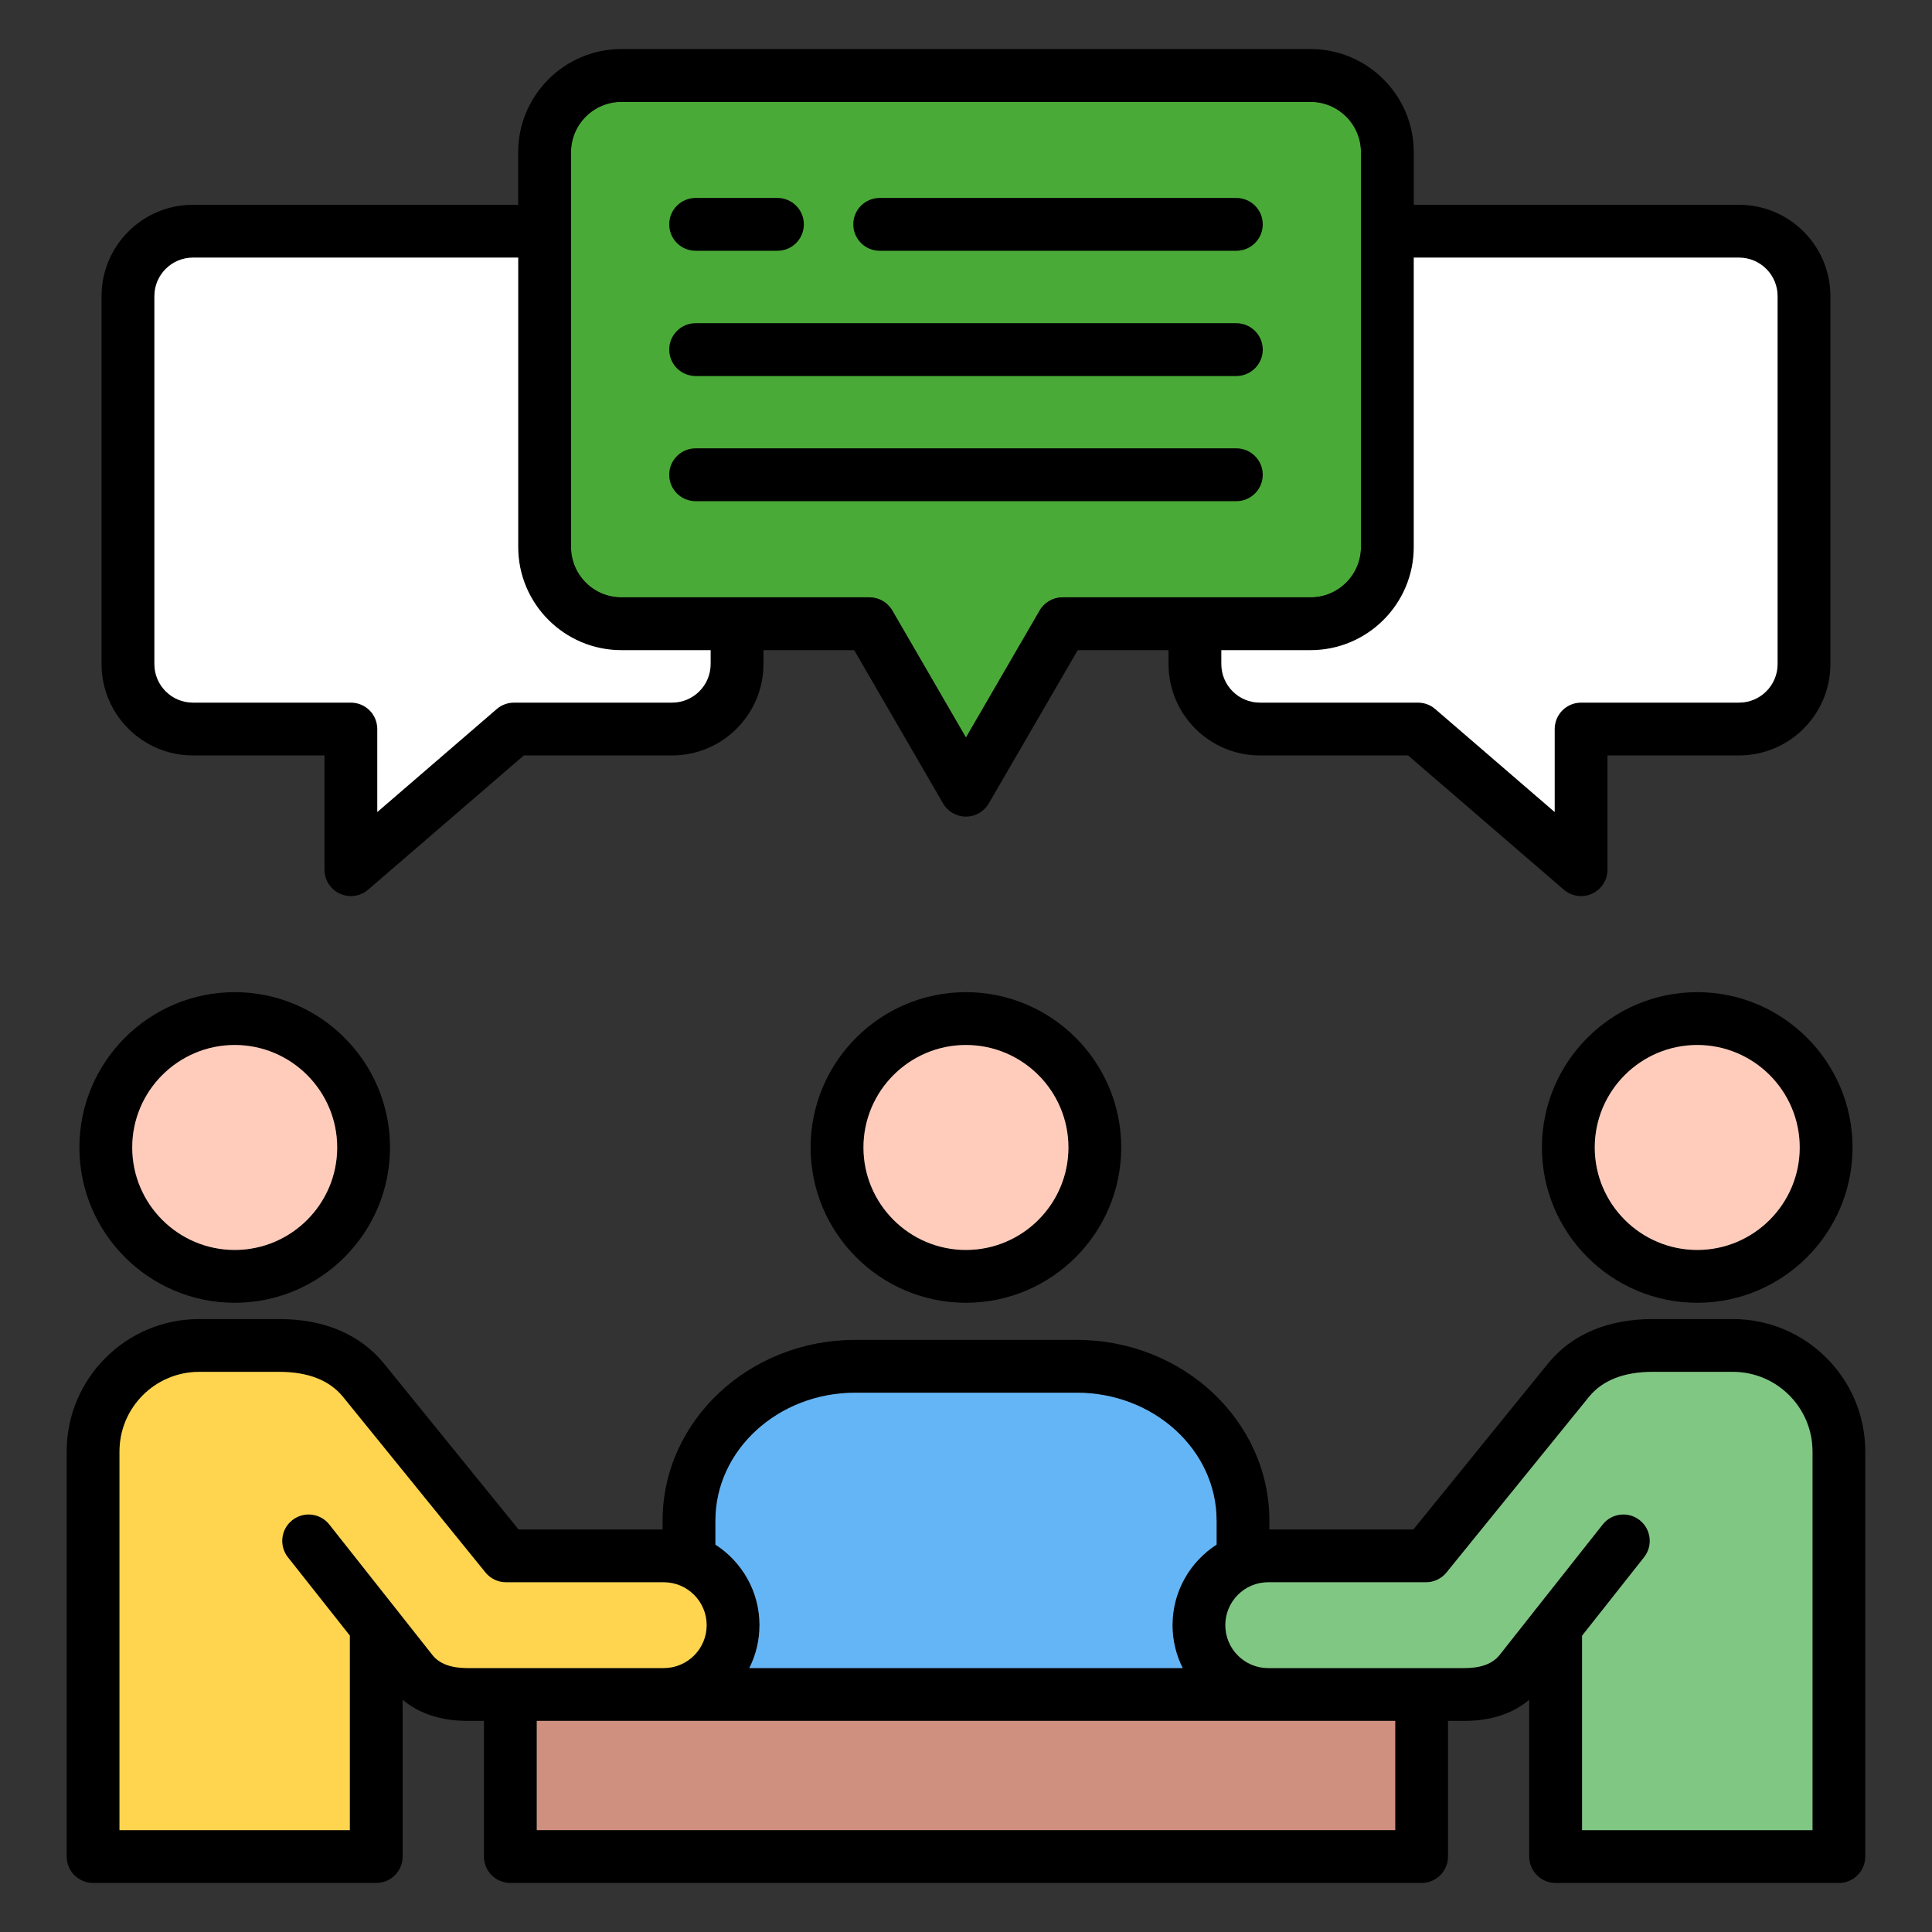 <svg width="70" height="70" viewBox="0 0 70 70" fill="none" xmlns="http://www.w3.org/2000/svg">
<rect x="0" y="0" width="70" height="70" fill="#333333" stroke="none"/>
<path d="M47.485 3.691H22.515C21.508 3.691 20.689 4.51 20.689 5.517V19.818C20.689 20.824 21.508 21.643 22.515 21.643H31.502C31.844 21.643 32.159 21.825 32.33 22.12L34.999 26.723L37.67 22.12C37.841 21.825 38.157 21.643 38.498 21.643H47.485C48.492 21.643 49.311 20.825 49.311 19.818V5.517C49.311 4.51 48.492 3.691 47.485 3.691Z" fill="#4AAA37"/>
<path d="M3.373 68.223H13.632C14.16 68.223 14.588 67.794 14.588 67.266V61.586C15.187 62.089 15.986 62.351 16.933 62.351H17.534V67.266C17.534 67.794 17.963 68.223 18.491 68.223H51.507C52.035 68.223 52.464 67.794 52.464 67.266V62.351H53.065C54.008 62.351 54.806 62.09 55.406 61.588V67.266C55.406 67.794 55.834 68.223 56.363 68.223H66.625C67.154 68.223 67.582 67.794 67.582 67.266V52.589C67.582 49.944 65.43 47.792 62.785 47.792H59.874C58.255 47.792 56.945 48.349 56.085 49.405L51.21 55.415H45.992V55.093C45.992 51.484 42.861 48.547 39.012 48.547H30.986C27.138 48.547 24.007 51.484 24.007 55.093V55.415H18.788L13.912 49.404C13.053 48.349 11.743 47.792 10.124 47.792H7.214C4.568 47.792 2.416 49.944 2.416 52.589V67.266C2.416 67.794 2.844 68.223 3.373 68.223V68.223ZM50.55 66.309H19.448V62.351H50.55V66.309ZM51.666 57.329C51.954 57.329 52.227 57.199 52.409 56.974L57.57 50.612C58.06 50.011 58.835 49.706 59.874 49.706H62.785C64.375 49.706 65.668 50.999 65.668 52.589V66.309H57.32V59.266L59.567 56.422C59.895 56.008 59.824 55.406 59.41 55.078C58.995 54.75 58.393 54.821 58.066 55.236L55.658 58.282C55.626 58.317 55.596 58.355 55.57 58.394L54.331 59.963C54.081 60.278 53.655 60.437 53.065 60.437H45.946C45.091 60.437 44.395 59.74 44.395 58.883C44.395 58.026 45.091 57.328 45.946 57.328H51.666L51.666 57.329ZM30.986 50.461H39.012C41.805 50.461 44.078 52.539 44.078 55.093V55.964C43.118 56.581 42.481 57.659 42.481 58.883C42.481 59.441 42.614 59.969 42.85 60.437H27.148C27.384 59.969 27.517 59.442 27.517 58.883C27.517 57.66 26.88 56.583 25.92 55.965V55.093C25.92 52.539 28.193 50.461 30.986 50.461L30.986 50.461ZM4.33 52.589C4.33 50.999 5.623 49.706 7.213 49.706H10.124C11.163 49.706 11.938 50.011 12.427 50.611L17.589 56.974C17.771 57.199 18.044 57.329 18.332 57.329H24.049C24.906 57.329 25.603 58.026 25.603 58.883C25.603 59.74 24.906 60.437 24.049 60.437H16.933C16.341 60.437 15.916 60.279 15.669 59.964L11.933 55.236C11.605 54.821 11.004 54.751 10.589 55.078C10.174 55.406 10.104 56.008 10.431 56.422L12.674 59.261V66.309H4.33V52.589L4.33 52.589ZM8.504 47.202C11.607 47.202 14.131 44.678 14.131 41.575C14.131 38.472 11.607 35.948 8.504 35.948C5.401 35.948 2.877 38.472 2.877 41.575C2.877 44.678 5.401 47.202 8.504 47.202ZM8.504 37.862C10.552 37.862 12.217 39.527 12.217 41.575C12.217 43.622 10.552 45.288 8.504 45.288C6.457 45.288 4.791 43.622 4.791 41.575C4.791 39.527 6.457 37.862 8.504 37.862ZM34.997 35.948C31.895 35.948 29.37 38.472 29.37 41.575C29.37 44.678 31.894 47.202 34.997 47.202C38.1 47.202 40.624 44.678 40.624 41.575C40.624 38.472 38.1 35.948 34.997 35.948ZM34.997 45.288C32.95 45.288 31.284 43.622 31.284 41.575C31.284 39.527 32.95 37.862 34.997 37.862C37.045 37.862 38.71 39.527 38.71 41.575C38.71 43.622 37.045 45.288 34.997 45.288ZM45.647 27.371H51.019L56.66 32.235C56.837 32.388 57.06 32.467 57.285 32.467C57.42 32.467 57.556 32.439 57.684 32.38C58.024 32.224 58.242 31.884 58.242 31.51V27.371H63.009C64.834 27.371 66.319 25.886 66.319 24.061V10.73C66.319 8.905 64.834 7.42 63.009 7.42H51.224V5.517C51.224 3.455 49.546 1.777 47.484 1.777H22.514C20.452 1.777 18.774 3.455 18.774 5.517V7.42H6.989C5.164 7.42 3.679 8.905 3.679 10.73V24.061C3.679 25.886 5.164 27.371 6.989 27.371H11.756V31.51C11.756 31.884 11.974 32.224 12.315 32.38C12.442 32.439 12.578 32.467 12.713 32.467C12.938 32.467 13.161 32.388 13.338 32.235L18.979 27.371H24.351C26.176 27.371 27.661 25.886 27.661 24.061V23.557H30.95L34.169 29.11C34.34 29.406 34.656 29.587 34.997 29.587C35.338 29.587 35.654 29.406 35.825 29.111L39.048 23.557H42.338V24.061C42.338 25.886 43.822 27.371 45.647 27.371H45.647ZM51.224 19.818V9.334H63.01C63.779 9.334 64.405 9.96 64.405 10.73V24.061C64.405 24.831 63.779 25.457 63.01 25.457H57.285C56.757 25.457 56.328 25.885 56.328 26.414V29.421L52 25.689C51.826 25.539 51.605 25.457 51.375 25.457H45.647C44.878 25.457 44.252 24.831 44.252 24.061V23.557H47.484C49.546 23.557 51.224 21.88 51.224 19.818H51.224ZM25.747 24.061C25.747 24.831 25.12 25.457 24.351 25.457H18.623C18.394 25.457 18.172 25.539 17.998 25.689L13.67 29.421V26.414C13.67 25.885 13.242 25.457 12.713 25.457H6.989C6.219 25.457 5.593 24.831 5.593 24.061V10.73C5.593 9.96 6.219 9.334 6.989 9.334H18.775V19.818C18.775 21.88 20.452 23.557 22.514 23.557H25.747V24.061H25.747ZM38.497 21.643C38.156 21.643 37.84 21.825 37.669 22.12L34.998 26.723L32.329 22.12C32.158 21.825 31.843 21.643 31.501 21.643H22.514C21.507 21.643 20.689 20.824 20.689 19.817V5.517C20.689 4.51 21.507 3.692 22.514 3.692H47.484C48.491 3.692 49.31 4.51 49.31 5.517V19.818C49.31 20.825 48.491 21.643 47.484 21.643L38.497 21.643ZM61.494 47.202C64.597 47.202 67.121 44.678 67.121 41.575C67.121 38.472 64.597 35.948 61.494 35.948C58.391 35.948 55.867 38.472 55.867 41.575C55.867 44.678 58.391 47.202 61.494 47.202ZM61.494 37.862C63.541 37.862 65.207 39.527 65.207 41.575C65.207 43.622 63.541 45.288 61.494 45.288C59.447 45.288 57.781 43.622 57.781 41.575C57.781 39.527 59.447 37.862 61.494 37.862ZM45.752 12.667C45.752 13.196 45.323 13.624 44.794 13.624H25.204C24.675 13.624 24.247 13.196 24.247 12.667C24.247 12.139 24.675 11.71 25.204 11.71H44.794C45.323 11.71 45.752 12.139 45.752 12.667ZM24.247 8.129C24.247 7.6 24.675 7.172 25.204 7.172H28.169C28.697 7.172 29.125 7.6 29.125 8.129C29.125 8.658 28.697 9.086 28.169 9.086H25.204C24.675 9.086 24.247 8.658 24.247 8.129ZM45.752 8.129C45.752 8.658 45.323 9.086 44.794 9.086H31.873C31.345 9.086 30.916 8.658 30.916 8.129C30.916 7.6 31.345 7.172 31.873 7.172H44.794C45.323 7.172 45.752 7.6 45.752 8.129ZM45.752 17.201C45.752 17.73 45.323 18.159 44.794 18.159H25.204C24.675 18.159 24.247 17.73 24.247 17.201C24.247 16.673 24.675 16.244 25.204 16.244H44.794C45.323 16.244 45.752 16.673 45.752 17.201Z" fill="black"/>
<path d="M34.998 37.862C32.951 37.862 31.285 39.528 31.285 41.575C31.285 43.622 32.951 45.288 34.998 45.288C37.045 45.288 38.711 43.622 38.711 41.575C38.711 39.528 37.045 37.862 34.998 37.862Z" fill="#FFCCBC"/>
<path d="M61.494 45.288C63.541 45.288 65.207 43.622 65.207 41.575C65.207 39.528 63.541 37.862 61.494 37.862C59.447 37.862 57.781 39.528 57.781 41.575C57.781 43.622 59.447 45.288 61.494 45.288Z" fill="#FFCCBC"/>
<path d="M18.775 19.818V9.334H6.989C6.22 9.334 5.594 9.96 5.594 10.729V24.061C5.594 24.831 6.22 25.457 6.989 25.457H12.713C13.242 25.457 13.67 25.885 13.67 26.414V29.421L17.998 25.689C18.172 25.539 18.394 25.457 18.623 25.457H24.351C25.121 25.457 25.747 24.831 25.747 24.061V23.557H22.515C20.452 23.557 18.775 21.88 18.775 19.818Z" fill="white"/>
<path d="M44.252 23.557V24.061C44.252 24.831 44.878 25.457 45.648 25.457H51.376C51.605 25.457 51.827 25.539 52.001 25.689L56.329 29.421V26.414C56.329 25.885 56.757 25.457 57.286 25.457H63.01C63.779 25.457 64.405 24.831 64.405 24.061V10.729C64.405 9.96 63.779 9.334 63.01 9.334H51.224V19.818C51.224 21.88 49.546 23.557 47.484 23.557H44.252H44.252Z" fill="white"/>
<path d="M19.449 62.351V66.308H50.551V62.351H45.946H24.05H19.449Z" fill="#D09080"/>
<path d="M12.675 59.261L10.431 56.423C10.104 56.008 10.174 55.406 10.589 55.078C11.004 54.751 11.606 54.821 11.933 55.236L15.669 59.964C15.917 60.279 16.341 60.437 16.933 60.437H24.049C24.906 60.437 25.603 59.74 25.603 58.883C25.603 58.026 24.906 57.329 24.049 57.329H18.332C18.044 57.329 17.771 57.199 17.589 56.975L12.427 50.611C11.938 50.011 11.163 49.706 10.124 49.706H7.214C5.624 49.706 4.33 50.999 4.33 52.589V66.309H12.674V59.261L12.675 59.261Z" fill="#FFD54F"/>
<path d="M45.947 60.437H53.067C53.657 60.437 54.082 60.278 54.332 59.963L55.571 58.394C55.598 58.355 55.627 58.317 55.66 58.282L58.067 55.236C58.394 54.821 58.996 54.75 59.411 55.078C59.826 55.406 59.896 56.008 59.569 56.422L57.322 59.266V66.309H65.67V52.589C65.67 50.999 64.376 49.706 62.786 49.706H59.876C58.837 49.706 58.062 50.011 57.572 50.612L52.41 56.975C52.229 57.199 51.956 57.329 51.667 57.329H45.947C45.092 57.329 44.397 58.026 44.397 58.883C44.397 59.74 45.092 60.437 45.947 60.437L45.947 60.437Z" fill="#81C784"/>
<path d="M27.518 58.883C27.518 59.442 27.385 59.969 27.149 60.437H42.851C42.616 59.969 42.482 59.442 42.482 58.883C42.482 57.659 43.12 56.582 44.079 55.964V55.093C44.079 52.539 41.807 50.461 39.014 50.461H30.987C28.194 50.461 25.922 52.539 25.922 55.093V55.965C26.881 56.583 27.519 57.66 27.519 58.883L27.518 58.883Z" fill="#64B5F6"/>
<path d="M8.504 45.288C10.551 45.288 12.217 43.622 12.217 41.575C12.217 39.528 10.551 37.862 8.504 37.862C6.457 37.862 4.791 39.528 4.791 41.575C4.791 43.622 6.457 45.288 8.504 45.288Z" fill="#FFCCBC"/>
</svg>
